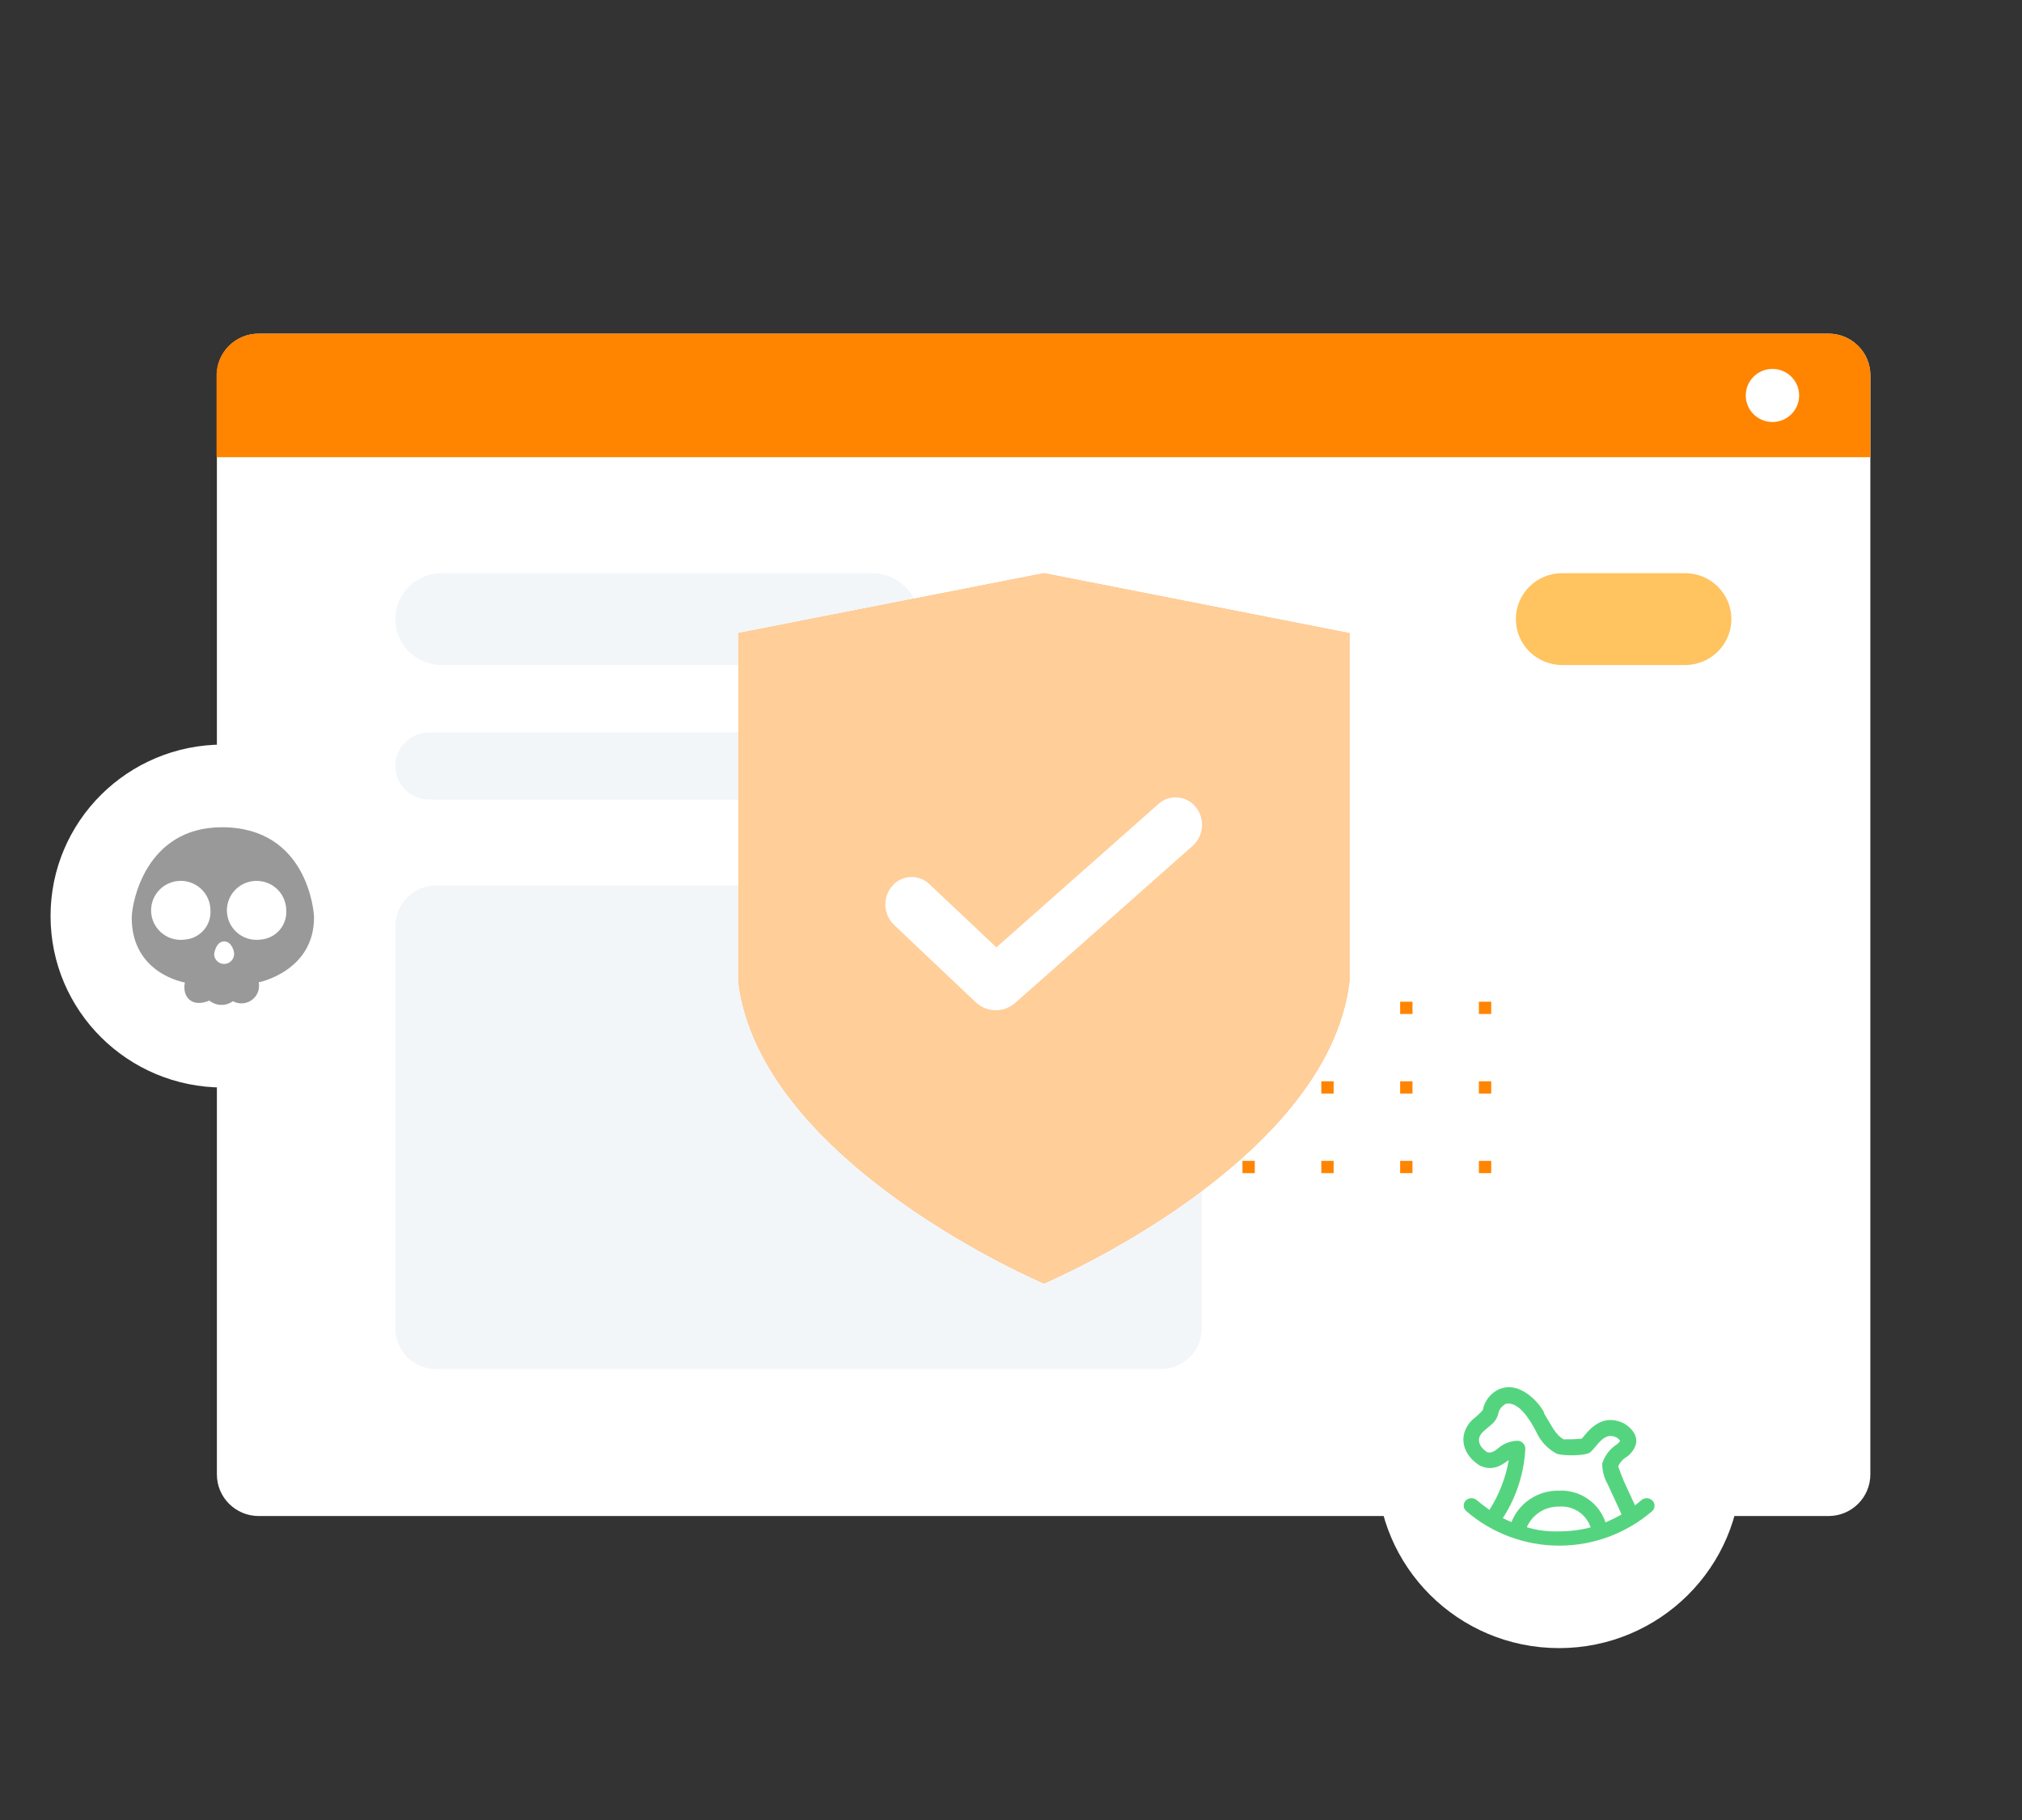 <svg width="200" height="180" viewBox="0 0 200 180" fill="none" xmlns="http://www.w3.org/2000/svg">
<rect x="0" y="0" width="200" height="180" fill="#333333" stroke="none"/>
<g clip-path="url(#clip0_1527_11280)">
<path d="M180.862 33H25.59C23.305 33 21.453 34.842 21.453 37.114V145.824C21.453 148.096 23.305 149.937 25.59 149.937H180.862C183.147 149.937 184.999 148.096 184.999 145.824V37.114C184.999 34.842 183.147 33 180.862 33Z" fill="white"/>
<path d="M25.592 33H180.864C181.961 33 183.013 33.433 183.789 34.205C184.565 34.976 185.001 36.023 185.001 37.114V45.217H21.418V37.114C21.418 36.57 21.526 36.032 21.736 35.531C21.947 35.029 22.255 34.574 22.643 34.192C23.031 33.809 23.491 33.507 23.997 33.303C24.504 33.098 25.046 32.995 25.592 33Z" fill="#FF8400"/>
<path d="M175.317 41.738C176.775 41.738 177.957 40.562 177.957 39.112C177.957 37.662 176.775 36.486 175.317 36.486C173.858 36.486 172.676 37.662 172.676 39.112C172.676 40.562 173.858 41.738 175.317 41.738Z" fill="white"/>
<path d="M86.299 56.69H43.672C41.148 56.69 39.102 58.722 39.102 61.23C39.102 63.737 41.148 65.77 43.672 65.77H86.299C88.823 65.77 90.869 63.737 90.869 61.23C90.869 58.722 88.823 56.69 86.299 56.69Z" fill="#F3F6F8"/>
<path d="M166.685 56.69H154.508C151.984 56.69 149.938 58.722 149.938 61.23C149.938 63.737 151.984 65.77 154.508 65.77H166.685C169.209 65.77 171.255 63.737 171.255 61.23C171.255 58.722 169.209 56.69 166.685 56.69Z" fill="#FFC360"/>
<path d="M110.653 72.429H42.454C40.602 72.429 39.102 73.919 39.102 75.758C39.102 77.597 40.602 79.088 42.454 79.088H110.653C112.504 79.088 114.005 77.597 114.005 75.758C114.005 73.919 112.504 72.429 110.653 72.429Z" fill="#F3F6F8"/>
<path d="M114.841 87.57H43.136C40.908 87.57 39.102 89.366 39.102 91.582V131.39C39.102 133.605 40.908 135.401 43.136 135.401H114.841C117.069 135.401 118.876 133.605 118.876 131.39V91.582C118.876 89.366 117.069 87.57 114.841 87.57Z" fill="#F3F6F8"/>
<path d="M22.055 107.555C31.474 107.555 39.11 99.963 39.11 90.597C39.11 81.232 31.474 73.64 22.055 73.64C12.636 73.64 5 81.232 5 90.597C5 99.963 12.636 107.555 22.055 107.555Z" fill="white"/>
<path d="M154.208 163C164.158 163 172.224 154.98 172.224 145.087C172.224 135.194 164.158 127.174 154.208 127.174C144.258 127.174 136.191 135.194 136.191 145.087C136.191 154.98 144.258 163 154.208 163Z" fill="white"/>
<path d="M108.526 99.072H107.309V100.283H108.526V99.072Z" fill="#FF8400"/>
<path d="M116.327 99.072H115.109V100.283H116.327V99.072Z" fill="#FF8400"/>
<path d="M124.112 99.072H122.895V100.283H124.112V99.072Z" fill="#FF8400"/>
<path d="M131.913 99.072H130.695V100.283H131.913V99.072Z" fill="#FF8400"/>
<path d="M139.71 99.072H138.492V100.283H139.71V99.072Z" fill="#FF8400"/>
<path d="M147.499 99.072H146.281V100.283H147.499V99.072Z" fill="#FF8400"/>
<path d="M108.526 106.942H107.309V108.153H108.526V106.942Z" fill="#FF8400"/>
<path d="M116.327 106.942H115.109V108.153H116.327V106.942Z" fill="#FF8400"/>
<path d="M124.112 106.942H122.895V108.153H124.112V106.942Z" fill="#FF8400"/>
<path d="M131.913 106.942H130.695V108.153H131.913V106.942Z" fill="#FF8400"/>
<path d="M139.71 106.942H138.492V108.153H139.71V106.942Z" fill="#FF8400"/>
<path d="M147.499 106.942H146.281V108.153H147.499V106.942Z" fill="#FF8400"/>
<path d="M108.526 114.812H107.309V116.022H108.526V114.812Z" fill="#FF8400"/>
<path d="M116.327 114.812H115.109V116.022H116.327V114.812Z" fill="#FF8400"/>
<path d="M124.112 114.812H122.895V116.022H124.112V114.812Z" fill="#FF8400"/>
<path d="M131.913 114.812H130.695V116.022H131.913V114.812Z" fill="#FF8400"/>
<path d="M139.71 114.812H138.492V116.022H139.71V114.812Z" fill="#FF8400"/>
<path d="M147.499 114.812H146.281V116.022H147.499V114.812Z" fill="#FF8400"/>
<path d="M103.258 56.69L73.035 62.619V97.081C75.236 115.082 103.258 126.926 103.258 126.926C103.258 126.926 131.302 115.082 133.48 97.081V62.619L103.258 56.69Z" fill="#FF8400"/>
<g style="mix-blend-mode:screen" opacity="0.6">
<path d="M103.258 56.69L73.035 62.619V97.081C75.236 115.082 103.258 126.926 103.258 126.926C103.258 126.926 131.302 115.082 133.48 97.081V62.619L103.258 56.69Z" fill="white"/>
</g>
<path d="M98.504 99.918C97.758 99.913 97.042 99.627 96.501 99.116L88.432 91.472C87.915 90.974 87.608 90.298 87.573 89.583C87.539 88.867 87.781 88.166 88.249 87.621C88.471 87.361 88.745 87.148 89.053 86.996C89.362 86.844 89.698 86.757 90.041 86.739C90.385 86.722 90.728 86.774 91.051 86.893C91.373 87.012 91.668 87.195 91.917 87.432L98.555 93.697L114.605 79.496C114.863 79.268 115.165 79.095 115.492 78.988C115.82 78.88 116.166 78.84 116.509 78.87C116.852 78.9 117.186 79 117.489 79.162C117.793 79.325 118.06 79.548 118.273 79.817C118.724 80.374 118.944 81.082 118.888 81.795C118.832 82.507 118.504 83.172 117.972 83.653L100.426 99.181C99.896 99.65 99.213 99.912 98.504 99.918Z" fill="white"/>
<path d="M152.715 139.763C153.448 140.944 153.815 141.871 154.659 142.352C155.256 142.363 155.853 142.344 156.448 142.294L156.955 141.696C157.996 140.529 159.155 140.069 160.622 140.769C161.605 141.36 162.038 142.192 161.774 142.957C161.573 143.485 161.194 143.928 160.703 144.212C160.423 144.424 160.201 144.702 160.058 145.021C160.278 145.641 160.468 146.145 160.644 146.546L161.723 148.88C161.928 148.727 162.126 148.559 162.317 148.391C162.469 148.252 162.668 148.174 162.874 148.174C163.081 148.174 163.28 148.252 163.432 148.391C163.503 148.459 163.559 148.541 163.598 148.631C163.637 148.721 163.656 148.818 163.656 148.916C163.656 149.014 163.637 149.111 163.598 149.202C163.559 149.292 163.503 149.373 163.432 149.441C160.879 151.65 157.609 152.866 154.226 152.866C150.842 152.866 147.572 151.65 145.02 149.441C144.946 149.376 144.887 149.296 144.846 149.207C144.804 149.118 144.781 149.022 144.778 148.924C144.775 148.825 144.793 148.727 144.829 148.636C144.866 148.544 144.921 148.461 144.99 148.391C145.141 148.25 145.341 148.172 145.548 148.172C145.755 148.172 145.954 148.25 146.105 148.391C146.362 148.617 146.766 148.931 147.323 149.332C148.279 147.829 148.93 146.154 149.238 144.402C148.768 144.701 147.77 145.634 146.355 144.941C144.359 143.665 144.308 141.601 145.717 140.346C146.056 140.079 146.373 139.784 146.663 139.464C146.745 139.024 146.93 138.609 147.202 138.253C147.475 137.897 147.828 137.61 148.233 137.414C150.433 136.444 152.414 138.982 152.729 139.712L152.715 139.763ZM154.218 149.004C153.541 148.988 152.875 149.174 152.305 149.538C151.735 149.902 151.288 150.427 151.02 151.046C152.052 151.353 153.127 151.491 154.204 151.454C155.26 151.454 156.313 151.322 157.336 151.061C157.122 150.421 156.699 149.871 156.134 149.498C155.569 149.125 154.894 148.951 154.218 149.004ZM148.871 138.895C148.688 138.991 148.531 139.129 148.412 139.298C148.293 139.467 148.217 139.661 148.189 139.865C148.067 140.294 147.81 140.672 147.455 140.944L146.758 141.542C146.083 142.126 146.083 142.936 147.096 143.621C147.374 143.723 147.749 143.621 148.203 143.22C148.73 142.771 149.395 142.514 150.089 142.491C150.295 142.492 150.492 142.574 150.639 142.719C150.785 142.863 150.87 143.059 150.873 143.264C150.764 145.477 150.125 147.632 149.01 149.551L148.651 150.149C148.93 150.287 149.216 150.411 149.502 150.535C149.871 149.604 150.518 148.807 151.356 148.252C152.194 147.696 153.182 147.409 154.189 147.428C155.197 147.377 156.195 147.656 157.028 148.223C157.862 148.789 158.485 149.612 158.803 150.565C159.345 150.335 159.874 150.077 160.388 149.791C160.388 149.719 159.896 148.712 159.016 146.787C158.66 146.164 158.476 145.46 158.48 144.744C158.702 144.043 159.138 143.429 159.727 142.987C159.935 142.865 160.115 142.701 160.256 142.505C160.157 142.364 160.029 142.245 159.882 142.155C159.192 141.849 158.708 142.053 158.099 142.739C157.696 143.22 157.461 143.468 157.365 143.57C157.028 144.015 154.585 144.015 153.969 143.767C153.104 143.306 152.412 142.579 151.996 141.696C150.881 139.503 149.824 138.562 148.827 138.873L148.871 138.895Z" fill="#55D47F"/>
<path d="M31.062 90.736C31.062 90.123 30.38 81.816 21.951 81.816C14.425 81.816 13.031 89.24 13.031 90.779C13.031 96.323 18.284 97.169 18.284 97.169C17.997 98.627 19.017 99.692 20.704 98.956C21.031 99.222 21.437 99.373 21.859 99.384C22.282 99.396 22.696 99.269 23.037 99.021C23.329 99.181 23.661 99.254 23.993 99.233C24.326 99.211 24.645 99.095 24.913 98.899C25.182 98.702 25.388 98.434 25.508 98.125C25.628 97.816 25.656 97.479 25.59 97.154C25.59 97.154 31.062 96.075 31.062 90.736ZM18.298 92.924C17.707 93.008 17.105 92.912 16.57 92.647C16.036 92.382 15.596 91.961 15.309 91.441C15.021 90.921 14.9 90.326 14.962 89.736C15.023 89.145 15.264 88.588 15.653 88.137C16.041 87.686 16.559 87.364 17.136 87.214C17.714 87.064 18.324 87.092 18.884 87.295C19.445 87.498 19.931 87.866 20.275 88.351C20.62 88.835 20.808 89.413 20.814 90.006C20.867 90.724 20.632 91.434 20.161 91.98C19.689 92.527 19.02 92.866 18.298 92.924ZM23.154 94.433C23.133 94.679 23.02 94.908 22.837 95.074C22.654 95.241 22.416 95.334 22.168 95.334C21.92 95.334 21.681 95.241 21.498 95.074C21.316 94.908 21.202 94.679 21.181 94.433C21.181 94.164 21.416 93.106 22.164 93.106C22.912 93.106 23.206 94.105 23.154 94.433ZM25.795 92.924C25.204 93.008 24.602 92.912 24.067 92.647C23.533 92.382 23.093 91.961 22.806 91.441C22.518 90.921 22.397 90.326 22.459 89.736C22.52 89.145 22.761 88.588 23.15 88.137C23.538 87.686 24.056 87.364 24.633 87.214C25.211 87.064 25.82 87.092 26.381 87.295C26.942 87.498 27.427 87.866 27.772 88.351C28.117 88.835 28.305 89.413 28.311 90.006C28.364 90.724 28.129 91.434 27.658 91.98C27.186 92.527 26.517 92.866 25.795 92.924Z" fill="#999999"/>
</g>
<defs>
<clipPath id="clip0_1527_11280">
<rect width="180" height="130" fill="white" transform="translate(5 33)"/>
</clipPath>
</defs>
</svg>
